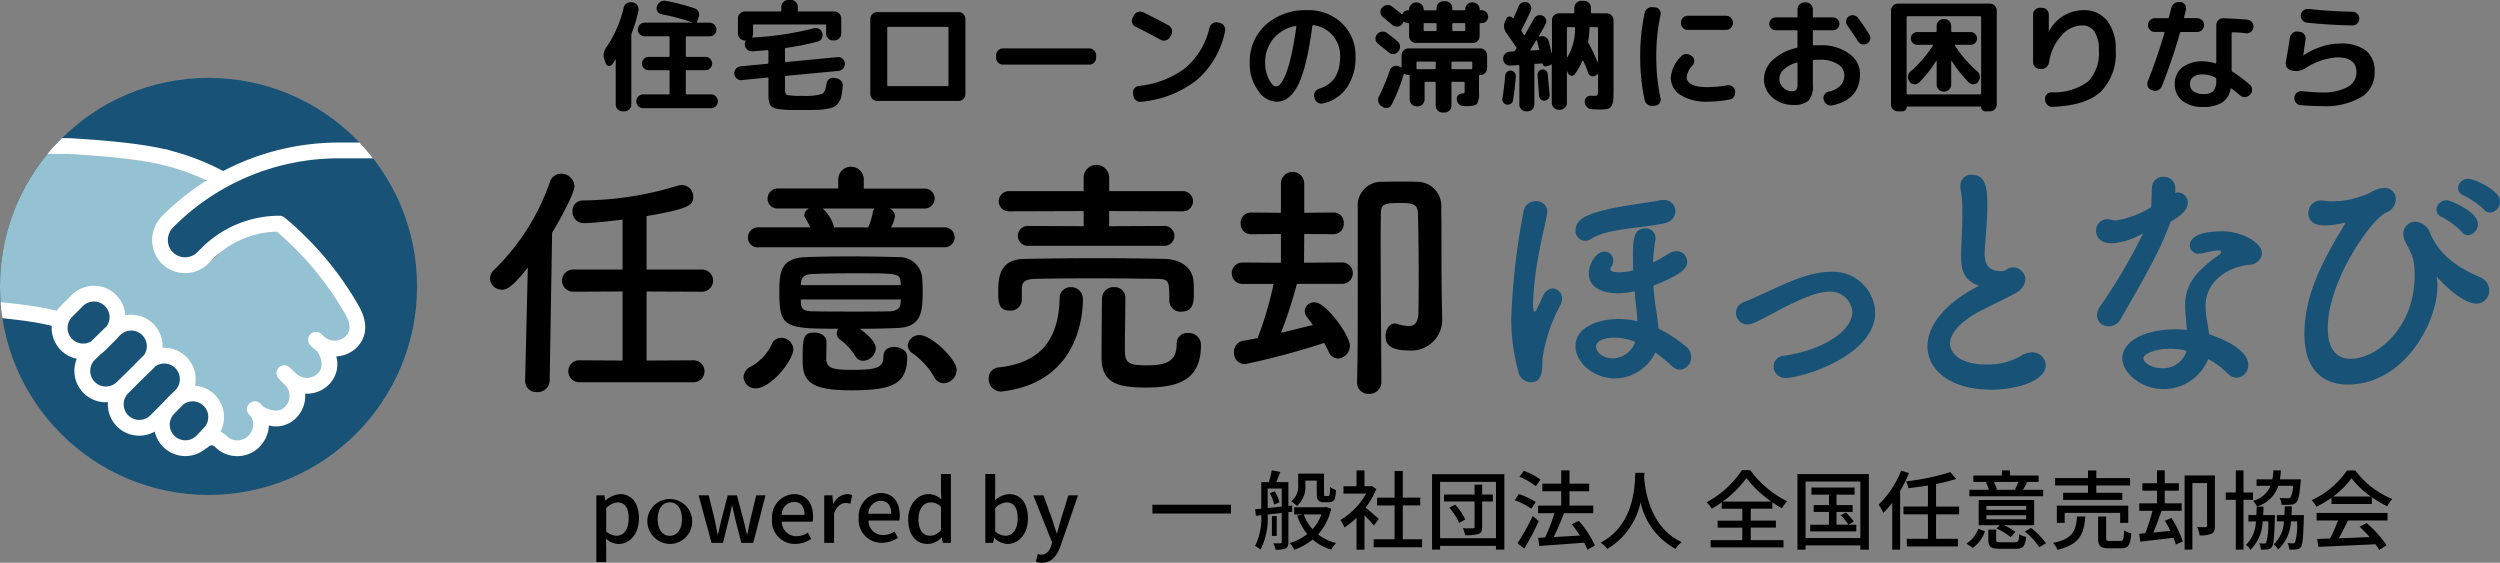 <svg xmlns="http://www.w3.org/2000/svg" xmlns:xlink="http://www.w3.org/1999/xlink" width="289.267" height="65.109" viewBox="0 0 289.267 65.109">
  <rect x="0" y="0" width="289.267" height="65.109" fill="#808080" stroke="none"/>
  <defs>
    <clipPath id="clip-path">
      <circle id="Ellipse_7" data-name="Ellipse 7" cx="24.128" cy="24.128" r="24.128" transform="translate(0 9.012)" fill="none"/>
    </clipPath>
  </defs>
  <g id="Group_287" data-name="Group 287" transform="translate(-2056 291)">
    <path id="Path_329" data-name="Path 329" d="M70.1,7.336l-.168-.448a1.467,1.467,0,0,1,.21-1.386A13.4,13.4,0,0,0,72.155.91.8.8,0,0,1,72.505.4a.8.8,0,0,1,.6-.133l.126.014a.757.757,0,0,1,.511.329.773.773,0,0,1,.133.6,16.73,16.73,0,0,1-.783,2.632.6.6,0,0,0-.042.238V12.1a.745.745,0,0,1-.238.553.778.778,0,0,1-.56.231h-.211a.776.776,0,0,1-.56-.231.742.742,0,0,1-.238-.553V6.93q0-.028-.021-.028a.046.046,0,0,0-.035.014c-.037.065-.154.243-.35.532a.393.393,0,0,1-.406.168.4.4,0,0,1-.336-.28ZM82.263,10.92a.8.8,0,0,1,0,1.6h-7.84a.8.8,0,0,1,0-1.6h2.939a.1.1,0,0,0,.112-.112V8.246c0-.084-.037-.126-.112-.126h-2.31a.73.73,0,0,1-.546-.231.759.759,0,0,1,0-1.078.73.73,0,0,1,.546-.231h2.31a.1.1,0,0,0,.112-.112V4.326c0-.084-.037-.126-.112-.126H74.591a.78.78,0,0,1-.561-.231.746.746,0,0,1-.238-.553.813.813,0,0,1,.8-.8h5.432c.019,0,.028,0,.028-.014a.039.039,0,0,0-.015-.028,25.256,25.256,0,0,0-3.5-.924.717.717,0,0,1-.469-.329.651.651,0,0,1-.062-.567l.014-.042a.914.914,0,0,1,.4-.5A.883.883,0,0,1,77.041.1a25.088,25.088,0,0,1,3.332.868.714.714,0,0,1,.448.4.769.769,0,0,1,.028.609l-.2.532c-.019.075.01.112.084.112H82.1a.813.813,0,0,1,.8.8.743.743,0,0,1-.238.553.778.778,0,0,1-.56.231H79.463c-.075,0-.112.042-.112.126V6.468a.1.1,0,0,0,.112.112h2.17a.734.734,0,0,1,.546.231.762.762,0,0,1,0,1.078.734.734,0,0,1-.546.231h-2.17c-.075,0-.112.042-.112.126v2.562a.1.1,0,0,0,.112.112h2.8Z" transform="translate(2056 -291)"/>
    <path id="Path_330" data-name="Path 330" d="M85.805,9.268a.725.725,0,0,1-.567-.189.788.788,0,0,1-.273-.539.821.821,0,0,1,.2-.588.776.776,0,0,1,.539-.28L88.8,7.378q.111,0,.111-.126V5.908A.1.1,0,0,0,88.8,5.8q-.617.056-1.765.14a.813.813,0,0,1-.854-.756.738.738,0,0,1,.084-.406.047.047,0,0,0,.007-.063.069.069,0,0,0-.063-.035h-.027a.812.812,0,0,1-.8-.8V2.128a.767.767,0,0,1,.237-.56.768.768,0,0,1,.561-.238h4.1c.084,0,.126-.037.126-.112V.8a.777.777,0,0,1,.231-.56A.742.742,0,0,1,91.195,0h.336a.742.742,0,0,1,.553.238.777.777,0,0,1,.231.56v.42c0,.075.042.112.126.112h4.1a.768.768,0,0,1,.561.238.767.767,0,0,1,.237.56v1.75a.812.812,0,0,1-.8.8h-.168a.742.742,0,0,1-.553-.238.777.777,0,0,1-.231-.56V2.954a.111.111,0,0,0-.126-.126h-8.2a.111.111,0,0,0-.126.126v.924a.808.808,0,0,1-.084.364.06.06,0,0,0,.007.063.068.068,0,0,0,.063.035,36.2,36.2,0,0,0,7.028-1.064.829.829,0,0,1,.608.063.747.747,0,0,1,.386.455v.028a.791.791,0,0,1-.049.609.7.7,0,0,1-.455.371,30.2,30.2,0,0,1-3.7.742.132.132,0,0,0-.112.14V7.07a.1.1,0,0,0,.112.112l5.978-.574a.727.727,0,0,1,.567.189.792.792,0,0,1,.273.539.822.822,0,0,1-.2.588.78.78,0,0,1-.539.28l-6.076.574c-.075,0-.112.042-.112.126V10.36q0,.546.259.637a8.89,8.89,0,0,0,1.771.091,7.2,7.2,0,0,0,2.212-.2q.434-.2.56-1.2a.783.783,0,0,1,.295-.525.666.666,0,0,1,.56-.147l.294.042a.864.864,0,0,1,.546.315.808.808,0,0,1,.183.6q-.07.7-.147,1.12a1.89,1.89,0,0,1-.322.763,1.649,1.649,0,0,1-.5.49,2.936,2.936,0,0,1-.882.252,8.635,8.635,0,0,1-1.239.119q-.615.014-1.792.014-.741,0-1.183-.007t-.882-.049c-.294-.028-.517-.056-.665-.084a1.574,1.574,0,0,1-.448-.161.8.8,0,0,1-.3-.238A1.4,1.4,0,0,1,89,11.83a1.858,1.858,0,0,1-.077-.469q-.007-.231-.007-.623V9.086a.1.1,0,0,0-.111-.112l-3,.294Z" transform="translate(2056 -291)"/>
    <path id="Path_331" data-name="Path 331" d="M101.485,11.676a.746.746,0,0,1-.554-.238.78.78,0,0,1-.23-.56V2.2a.78.78,0,0,1,.23-.56.746.746,0,0,1,.554-.238h9.436a.746.746,0,0,1,.554.238.78.78,0,0,1,.23.56v8.68a.78.78,0,0,1-.23.56.746.746,0,0,1-.554.238h-9.436Zm1.176-8.442V9.842c0,.084.037.126.112.126h6.859c.075,0,.112-.042.112-.126V3.234c0-.084-.037-.126-.112-.126h-6.859C102.7,3.108,102.661,3.15,102.661,3.234Z" transform="translate(2056 -291)"/>
    <path id="Path_332" data-name="Path 332" d="M116.044,7.476a.741.741,0,0,1-.553-.238.777.777,0,0,1-.231-.56V6.4a.778.778,0,0,1,.231-.56.743.743,0,0,1,.553-.238h10a.743.743,0,0,1,.553.238.779.779,0,0,1,.231.56v.28a.777.777,0,0,1-.231.56.741.741,0,0,1-.553.238h-10Z" transform="translate(2056 -291)"/>
    <path id="Path_333" data-name="Path 333" d="M131.389,3.094A.714.714,0,0,1,131,2.646a.72.72,0,0,1,.056-.588l.14-.28a.769.769,0,0,1,.47-.392.849.849,0,0,1,.623.042q1.386.672,2.926,1.512a.755.755,0,0,1,.371.476.771.771,0,0,1-.063.6l-.153.28a.755.755,0,0,1-.477.371.765.765,0,0,1-.6-.063q-1.639-.9-2.9-1.512Zm9.744-.448a.807.807,0,0,1,.616.952,10.054,10.054,0,0,1-3.228,5.628,12.176,12.176,0,0,1-6.475,2.548.77.77,0,0,1-.595-.161.833.833,0,0,1-.315-.539l-.028-.252a.721.721,0,0,1,.141-.581.747.747,0,0,1,.518-.3,10.667,10.667,0,0,0,5.418-2.1,8.588,8.588,0,0,0,2.758-4.634.837.837,0,0,1,.364-.5.767.767,0,0,1,.6-.112Z" transform="translate(2056 -291)"/>
    <path id="Path_334" data-name="Path 334" d="M147.643,11.76a2.641,2.641,0,0,1-2.086-1.3,5.236,5.236,0,0,1-.952-3.178,5.7,5.7,0,0,1,1.849-4.41,6.866,6.866,0,0,1,4.829-1.694,5.52,5.52,0,0,1,3.983,1.512,5.108,5.108,0,0,1,1.575,3.85,6.076,6.076,0,0,1-1.016,3.619,4.491,4.491,0,0,1-2.778,1.813.745.745,0,0,1-.609-.126.846.846,0,0,1-.343-.532l-.028-.126a.7.7,0,0,1,.112-.574.912.912,0,0,1,.49-.364q2.394-.742,2.394-3.71A3.544,3.544,0,0,0,152,2.912a.114.114,0,0,0-.154.1q-.28,2.114-.63,3.675a16.833,16.833,0,0,1-.735,2.52,5.889,5.889,0,0,1-.861,1.54,2.836,2.836,0,0,1-.937.8,2.408,2.408,0,0,1-1.036.217ZM149.9,3a4.406,4.406,0,0,0-2.576,1.491,4.255,4.255,0,0,0-.937,2.793,4,4,0,0,0,.434,1.89q.434.826.826.826a.622.622,0,0,0,.406-.189,2.541,2.541,0,0,0,.469-.686,8.293,8.293,0,0,0,.5-1.246,19.542,19.542,0,0,0,.5-1.988q.259-1.239.47-2.793a.081.081,0,0,0-.1-.1Z" transform="translate(2056 -291)"/>
    <path id="Path_335" data-name="Path 335" d="M159.445,5.068a.737.737,0,0,1-.287-.525.708.708,0,0,1,.175-.567l.015-.014a.774.774,0,0,1,.546-.3.832.832,0,0,1,.6.161q.645.476,1.219.966a.807.807,0,0,1,.279.553.819.819,0,0,1-.182.595l-.042.042a.69.69,0,0,1-.525.273.749.749,0,0,1-.566-.189q-.491-.42-1.232-.994Zm9.856,5.74c.084,0,.133-.016.146-.049a1.122,1.122,0,0,0,.021-.3V9.576c0-.075-.042-.112-.126-.112h-1.274c-.084,0-.126.037-.126.112v2.66a.742.742,0,0,1-.238.553.775.775,0,0,1-.56.231h-.224a.778.778,0,0,1-.561-.231.745.745,0,0,1-.238-.553V9.576a.1.1,0,0,0-.111-.112h-1.064a.1.1,0,0,0-.111.112v1.932a.813.813,0,0,1-.8.8h-.126a.813.813,0,0,1-.8-.8v-2.7q0-.126-.111-.126h-.028a.793.793,0,0,1-.448-.14c-.047-.028-.079,0-.1.07a.253.253,0,0,1-.028.07,20.843,20.843,0,0,1-1.372,3.43.66.66,0,0,1-.455.357.7.7,0,0,1-.581-.1l-.14-.084a.86.86,0,0,1-.294-1.12,22.038,22.038,0,0,0,1.246-3,.793.793,0,0,1,.994-.518l.069.028a1.2,1.2,0,0,1,.225.112c.056.037.084.023.084-.042V6.4a.811.811,0,0,1,.8-.8h8.3a.811.811,0,0,1,.8.8V7.9a.745.745,0,0,1-.237.553.78.78,0,0,1-.561.231h-.014a.111.111,0,0,0-.126.126v1.82a2.511,2.511,0,0,1-.231,1.386q-.231.266-1.225.266c-.141,0-.262,0-.364-.014a.745.745,0,0,1-.525-.245.832.832,0,0,1-.23-.553.57.57,0,0,1,.2-.483.7.7,0,0,1,.511-.175h.028Zm2.155-9.618a.693.693,0,0,1,.519.217.729.729,0,0,1,.21.525.728.728,0,0,1-.21.525.691.691,0,0,1-.519.217h-.126c-.084,0-.126.037-.126.112V4.172a.775.775,0,0,1-.23.56.743.743,0,0,1-.553.238h-6.58a.812.812,0,0,1-.8-.8V2.786a.1.1,0,0,0-.112-.112.7.7,0,0,1-.448-.154c-.047-.028-.084-.014-.112.042a1.054,1.054,0,0,1-.111.2l-.042.042a.73.73,0,0,1-.532.273.79.79,0,0,1-.574-.189q-.854-.714-1.092-.9a.757.757,0,0,1-.294-.518A.717.717,0,0,1,159.893.9l.014-.014a.868.868,0,0,1,.554-.294.8.8,0,0,1,.595.154q.8.616,1.092.868a.093.093,0,0,0,.14-.014.685.685,0,0,1,.645-.406.1.1,0,0,0,.112-.112.768.768,0,0,1,.237-.56.768.768,0,0,1,.561-.238h.084a.766.766,0,0,1,.56.238.765.765,0,0,1,.238.56.1.1,0,0,0,.112.112h1.26c.084,0,.126-.037.126-.112V.938a.782.782,0,0,1,.23-.56.747.747,0,0,1,.554-.238h.237a.77.77,0,0,1,.561.238.769.769,0,0,1,.237.56v.14a.1.1,0,0,0,.112.112h1.26c.084,0,.126-.037.126-.112a.778.778,0,0,1,.231-.56.743.743,0,0,1,.553-.238h.1a.744.744,0,0,1,.553.238.777.777,0,0,1,.23.56c0,.075.042.112.126.112h.126Zm-5.334,6.692v-.63q0-.126-.111-.126h-1.988a.111.111,0,0,0-.126.126v.63a.111.111,0,0,0,.126.126h1.988Q166.123,8.008,166.123,7.882Zm.1-4.41V2.786c0-.075-.042-.112-.126-.112h-1.26a.1.1,0,0,0-.112.112v.686c0,.084.037.126.112.126h1.26A.111.111,0,0,0,166.221,3.472Zm1.848,4.536h2.17c.075,0,.112-.042.112-.126v-.63c0-.084-.037-.126-.112-.126h-2.17a.111.111,0,0,0-.126.126v.63A.111.111,0,0,0,168.069,8.008Zm1.47-4.536V2.786c0-.075-.042-.112-.126-.112h-1.26a.1.1,0,0,0-.112.112v.686c0,.084.038.126.112.126h1.26A.111.111,0,0,0,169.539,3.472Z" transform="translate(2056 -291)"/>
    <path id="Path_336" data-name="Path 336" d="M174.817,12a.6.6,0,0,1-.462.105.622.622,0,0,1-.406-.245.572.572,0,0,1-.112-.455q.224-1.4.322-2.674a.612.612,0,0,1,.217-.413.605.605,0,0,1,.441-.147.638.638,0,0,1,.42.217.592.592,0,0,1,.154.441q-.1,1.344-.322,2.772a.588.588,0,0,1-.252.4ZM185.9,1.54a.765.765,0,0,1,.56.238.764.764,0,0,1,.238.56v8.05q0,.84-.042,1.253a1.3,1.3,0,0,1-.23.665.763.763,0,0,1-.462.308,4.661,4.661,0,0,1-.848.056q-.056,0-.924-.028a.891.891,0,0,1-.826-.826.68.68,0,0,1,.742-.742c.112.009.233.014.364.014.205,0,.329-.03.371-.091a1.4,1.4,0,0,0,.063-.567V8.652c0-.075-.032-.089-.1-.042l-.141.1a.537.537,0,0,1-.511.1.586.586,0,0,1-.385-.364,14.345,14.345,0,0,0-.574-1.4.057.057,0,0,0-.1,0,8.323,8.323,0,0,1-.882,1.54.377.377,0,0,1-.42.168.471.471,0,0,1-.364-.308l-.084-.182c-.019-.009-.033-.009-.042,0V11.9a.814.814,0,0,1-.8.8h-.154a.814.814,0,0,1-.8-.8V7.5a.046.046,0,0,0-.028-.042c-.019-.009-.032-.009-.042,0a.806.806,0,0,1-.294.154l-.28.056a.339.339,0,0,1-.259-.049.331.331,0,0,1-.146-.231c0-.028-.023-.042-.07-.042l-.784.042c-.074,0-.112.042-.112.126V12.1a.744.744,0,0,1-.237.553.778.778,0,0,1-.561.231H176.6a.778.778,0,0,1-.561-.231.745.745,0,0,1-.238-.553V7.644c0-.075-.042-.112-.126-.112l-.937.056a.777.777,0,0,1-.812-.742V6.818a.787.787,0,0,1,.21-.574.752.752,0,0,1,.547-.266l.434-.028a.214.214,0,0,0,.182-.1.29.29,0,0,1,.07-.1.285.285,0,0,0,.07-.1.164.164,0,0,0-.015-.21q-.574-.854-1.134-1.638a1.3,1.3,0,0,1-.126-1.358l.126-.294a.373.373,0,0,1,.343-.238.418.418,0,0,1,.386.182.049.049,0,0,0,.049.028.049.049,0,0,0,.049-.028q.265-.573.588-1.358a.747.747,0,0,1,.4-.427.8.8,0,0,1,.595-.035.721.721,0,0,1,.42.4.669.669,0,0,1,0,.567q-.42.966-1.063,2.184a.186.186,0,0,0,.014.21c.028.047.067.112.119.2s.091.145.119.182c.009.019.032.028.069.028s.061-.009.07-.028q.35-.6,1.021-1.834a.806.806,0,0,1,.448-.385.741.741,0,0,1,.574.021.7.7,0,0,1,.385.406.638.638,0,0,1-.035.546q-.252.476-.783,1.4c-.01.037.009.061.056.07l.1-.028a.793.793,0,0,1,.616.084.766.766,0,0,1,.378.49l.336,1.386c0,.009,0,.014.015.014a.012.012,0,0,0,.014-.014V2.338a.764.764,0,0,1,.238-.56.765.765,0,0,1,.56-.238h1.666c.084,0,.126-.037.126-.112V.9a.766.766,0,0,1,.238-.56.766.766,0,0,1,.56-.238h.322a.766.766,0,0,1,.56.238.766.766,0,0,1,.238.56v.532a.1.1,0,0,0,.112.112H185.9Zm-7.9,4.256a.1.1,0,0,0,.076-.042.086.086,0,0,0,.021-.084q-.015-.056-.266-.98a.045.045,0,0,0-.042-.028.08.08,0,0,0-.057.028q-.209.365-.658,1.064c-.037.056-.019.084.057.084l.868-.042Zm.728,5.852a.6.6,0,0,1-.644-.546q-.183-2.394-.183-2.408a.623.623,0,0,1,.141-.434.566.566,0,0,1,.392-.224.585.585,0,0,1,.434.119.5.5,0,0,1,.21.385q.2,2.1.225,2.45a.592.592,0,0,1-.154.441.638.638,0,0,1-.42.217Zm2.646-5.054a6.374,6.374,0,0,0,.867-3.346c0-.075-.042-.112-.126-.112h-.686c-.084,0-.126.037-.126.112V6.566a.043.043,0,0,0,.028.042.027.027,0,0,0,.042-.014Zm3.527.574V3.248c0-.075-.042-.112-.126-.112h-.728c-.084,0-.126.033-.126.1a12.045,12.045,0,0,1-.154,1.554.353.353,0,0,0,.042.21,21.038,21.038,0,0,1,1.036,2.184.046.046,0,0,0,.035.014C184.9,7.2,184.911,7.187,184.911,7.168Z" transform="translate(2056 -291)"/>
    <path id="Path_337" data-name="Path 337" d="M191.267,12.25a.872.872,0,0,1-.616-.147.807.807,0,0,1-.351-.525,23.566,23.566,0,0,1-.518-5.04A23.569,23.569,0,0,1,190.3,1.5a.807.807,0,0,1,.351-.525.874.874,0,0,1,.616-.147l.266.028a.644.644,0,0,1,.49.294.7.7,0,0,1,.111.574,22.3,22.3,0,0,0-.489,4.816,22.3,22.3,0,0,0,.489,4.816.7.7,0,0,1-.111.574.644.644,0,0,1-.49.294l-.266.028Zm6.313-.49A5.544,5.544,0,0,1,194.465,11a2.342,2.342,0,0,1-1.141-2.037,3.916,3.916,0,0,1,1.2-2.45.757.757,0,0,1,.574-.259.882.882,0,0,1,.6.2l.07.042a.662.662,0,0,1,.266.518.762.762,0,0,1-.2.56,2.357,2.357,0,0,0-.672,1.316q0,1.19,2.408,1.19a13.466,13.466,0,0,0,2.282-.21.755.755,0,0,1,.588.133.764.764,0,0,1,.322.5v.056a.842.842,0,0,1-.126.616.732.732,0,0,1-.5.336,13.044,13.044,0,0,1-2.562.252Zm-2.3-9.94h4.438a.767.767,0,0,1,.56.238.768.768,0,0,1,.238.56V2.66a.768.768,0,0,1-.238.56.767.767,0,0,1-.56.238h-4.438a.741.741,0,0,1-.553-.238.777.777,0,0,1-.231-.56V2.618a.777.777,0,0,1,.231-.56A.741.741,0,0,1,195.285,1.82Z" transform="translate(2056 -291)"/>
    <path id="Path_338" data-name="Path 338" d="M207.464,12.138a3.481,3.481,0,0,1-2.38-.861,2.715,2.715,0,0,1-.979-2.121,3.014,3.014,0,0,1,.986-2.184,5.877,5.877,0,0,1,2.779-1.428.141.141,0,0,0,.112-.154V3.626a.111.111,0,0,0-.126-.126h-2.395a.742.742,0,0,1-.742-.742.742.742,0,0,1,.742-.742h2.395a.111.111,0,0,0,.126-.126V1.078a.768.768,0,0,1,.237-.56.768.768,0,0,1,.561-.238h.182a.768.768,0,0,1,.561.238.768.768,0,0,1,.237.56V1.89c0,.084.037.126.112.126h2.212a.74.74,0,0,1,.532.217.728.728,0,0,1,0,1.05.74.74,0,0,1-.532.217h-2.212c-.075,0-.112.042-.112.126V5.138c0,.075.042.112.126.112q.224-.014.714-.014a5.4,5.4,0,0,1,3.347.966A2.86,2.86,0,0,1,215.22,8.54q0,2.982-3.22,3.654a.778.778,0,0,1-.616-.119.863.863,0,0,1-.363-.525l-.015-.042a.714.714,0,0,1,.105-.574.76.76,0,0,1,.482-.336,2.615,2.615,0,0,0,1.372-.707,1.8,1.8,0,0,0,.435-1.253,1.457,1.457,0,0,0-.764-1.211,3.607,3.607,0,0,0-2.037-.511q-.489,0-.714.014a.111.111,0,0,0-.126.126v2.8a2.48,2.48,0,0,1-.5,1.785,2.534,2.534,0,0,1-1.792.5Zm.406-4.886a3.485,3.485,0,0,0-1.484.8,1.538,1.538,0,0,0-.5,1.106,1.32,1.32,0,0,0,.441.973,1.355,1.355,0,0,0,.959.427.718.718,0,0,0,.553-.168.989.989,0,0,0,.147-.63V7.336c0-.074-.038-.1-.112-.084Zm7.112-5.18q.756,1.022,1.315,1.918a.721.721,0,0,1,.091.581.709.709,0,0,1-.343.469.783.783,0,0,1-.588.077.758.758,0,0,1-.476-.343q-.672-1.05-1.232-1.82a.75.75,0,0,1-.14-.56.7.7,0,0,1,.294-.49.782.782,0,0,1,.581-.133.729.729,0,0,1,.5.3Z" transform="translate(2056 -291)"/>
    <path id="Path_339" data-name="Path 339" d="M219.6,12.88a.775.775,0,0,1-.56-.231.742.742,0,0,1-.238-.553V1.218a.764.764,0,0,1,.238-.56A.765.765,0,0,1,219.6.42h10.641a.768.768,0,0,1,.56.238.764.764,0,0,1,.238.56V12.1a.742.742,0,0,1-.238.553.778.778,0,0,1-.56.231h-.519a.48.48,0,0,1-.343-.14.45.45,0,0,1-.147-.336c0-.056-.022-.084-.069-.084h-8.484c-.047,0-.069.028-.069.084a.45.45,0,0,1-.147.336.482.482,0,0,1-.343.14H219.6Zm1.009-10.892v8.82a.1.1,0,0,0,.111.112h8.4a.1.1,0,0,0,.111-.112V1.988a.1.1,0,0,0-.111-.112h-8.4A.1.1,0,0,0,220.612,1.988Zm.363,7.49-.042-.07a.791.791,0,0,1-.168-.574.823.823,0,0,1,.267-.546,13.857,13.857,0,0,0,2.617-3.01.047.047,0,0,0,.008-.063.07.07,0,0,0-.063-.035H221.83a.717.717,0,0,1-.729-.728.729.729,0,0,1,.21-.525.694.694,0,0,1,.519-.217h2.128c.084,0,.126-.037.126-.112V3a.813.813,0,0,1,.8-.8h.084a.813.813,0,0,1,.8.8v.6a.1.1,0,0,0,.112.112h2.142a.7.7,0,0,1,.519.217.729.729,0,0,1,.21.525.717.717,0,0,1-.729.728h-1.764a.07.07,0,0,0-.063.035.046.046,0,0,0,.008.063,13.857,13.857,0,0,0,2.617,3.01.823.823,0,0,1,.267.546.8.8,0,0,1-.168.574l-.042.07a.664.664,0,0,1-.519.266.738.738,0,0,1-.56-.21,15.291,15.291,0,0,1-1.96-2.464.034.034,0,0,0-.042-.021.033.033,0,0,0-.028.035V9.8a.813.813,0,0,1-.8.8h-.084a.813.813,0,0,1-.8-.8V7.084a.033.033,0,0,0-.028-.035.034.034,0,0,0-.042.021,14.388,14.388,0,0,1-1.96,2.478.717.717,0,0,1-.56.2A.685.685,0,0,1,220.975,9.478Z" transform="translate(2056 -291)"/>
    <path id="Path_340" data-name="Path 340" d="M236.025,7.98a.789.789,0,0,1-.784-.784V1.68a.754.754,0,0,1,.231-.553A.755.755,0,0,1,236.025.9h.238a.776.776,0,0,1,.56.231.743.743,0,0,1,.238.553V3.64a.025.025,0,0,0,.028-.028,4.514,4.514,0,0,1,3.976-2.436A3.362,3.362,0,0,1,243.8,2.387a5.21,5.21,0,0,1,1,3.409,6.214,6.214,0,0,1-1.75,4.837q-1.75,1.589-5.558,1.729a.769.769,0,0,1-.581-.217.847.847,0,0,1-.273-.567l-.014-.1a.725.725,0,0,1,.2-.553.756.756,0,0,1,.539-.245A6.637,6.637,0,0,0,241.6,9.436a4.7,4.7,0,0,0,1.246-3.64,3.728,3.728,0,0,0-.5-2.135,1.667,1.667,0,0,0-1.456-.721,3.225,3.225,0,0,0-2.395,1.211,5.747,5.747,0,0,0-1.4,3.045.968.968,0,0,1-.294.56.809.809,0,0,1-.574.224h-.2Z" transform="translate(2056 -291)"/>
    <path id="Path_341" data-name="Path 341" d="M248.961,10.416a.671.671,0,0,1-.435-.392.787.787,0,0,1-.014-.6q1.063-2.7,1.932-5.614c.019-.075-.009-.112-.084-.112h-1.036a.743.743,0,0,1-.553-.238.8.8,0,0,1,0-1.12.745.745,0,0,1,.553-.238h1.484a.141.141,0,0,0,.154-.112c.037-.122.084-.3.14-.546s.1-.424.14-.546a.9.9,0,0,1,.98-.658h.1a.671.671,0,0,1,.5.308.718.718,0,0,1,.105.574q-.141.588-.21.868c-.02.075.014.112.1.112h1.414a.813.813,0,0,1,.8.8.814.814,0,0,1-.8.8h-1.848a.144.144,0,0,0-.154.126,62.985,62.985,0,0,1-2.086,6.146.851.851,0,0,1-.427.455.783.783,0,0,1-.623.035l-.126-.042Zm11.073-8.134a.723.723,0,0,1,.539.294.791.791,0,0,1,.161.6.742.742,0,0,1-.308.518.787.787,0,0,1-.588.154,14.556,14.556,0,0,0-1.513-.112q-.111,0-.111.126V8.106a.223.223,0,0,0,.084.182A15.682,15.682,0,0,1,260.315,9.8a.716.716,0,0,1,.266.546.755.755,0,0,1-.21.574l-.042.042a.822.822,0,0,1-.546.266.758.758,0,0,1-.573-.182q-.211-.182-.574-.469l-.42-.329c-.057-.037-.094-.028-.112.028a2.383,2.383,0,0,1-1,1.589,3.915,3.915,0,0,1-2.163.511,3.737,3.737,0,0,1-2.429-.714,2.375,2.375,0,0,1-.875-1.946,2.345,2.345,0,0,1,.86-1.911,3.756,3.756,0,0,1,2.443-.707,4.9,4.9,0,0,1,1.4.238c.064.019.1-.009.1-.084V2.9a.779.779,0,0,1,.231-.56.7.7,0,0,1,.553-.224Q259.013,2.17,260.035,2.282Zm-3.6,6.916V9.142a.163.163,0,0,0-.112-.168,3.161,3.161,0,0,0-1.386-.364,1.887,1.887,0,0,0-1.155.294.964.964,0,0,0-.385.812,1.013,1.013,0,0,0,.406.854,1.841,1.841,0,0,0,1.134.308,1.566,1.566,0,0,0,1.176-.35,2.013,2.013,0,0,0,.322-1.33Z" transform="translate(2056 -291)"/>
    <path id="Path_342" data-name="Path 342" d="M265.131,8.148a.81.81,0,0,1-.512-.343.777.777,0,0,1-.133-.6q.335-1.931.462-2.814a.9.9,0,0,1,.309-.553.769.769,0,0,1,.588-.189l.237.028a.758.758,0,0,1,.687.854q-.182,1.33-.267,1.862v.028h.015l.014-.014a8.15,8.15,0,0,1,2.051-1A6.811,6.811,0,0,1,270.7,5.04a4.764,4.764,0,0,1,3.073.819,3.062,3.062,0,0,1,.987,2.5,3.269,3.269,0,0,1-1.568,2.891,8.311,8.311,0,0,1-4.55,1.029q-1.106,0-2.422-.112a.791.791,0,0,1-.554-.28.77.77,0,0,1-.188-.588V11.27a.7.7,0,0,1,.272-.532.784.784,0,0,1,.581-.182q1.61.14,2.311.14a5.844,5.844,0,0,0,2.975-.623,1.916,1.916,0,0,0,1.043-1.715q0-1.722-2.239-1.722A7.647,7.647,0,0,0,266.7,7.924a1.957,1.957,0,0,1-1.456.252l-.111-.028Zm1.987-7.112q2.59.281,5.082.322a.742.742,0,0,1,.553.238.777.777,0,0,1,.231.56.753.753,0,0,1-.231.553.751.751,0,0,1-.553.231q-2.7-.042-5.277-.322a.77.77,0,0,1-.539-.308.768.768,0,0,1-.161-.588.735.735,0,0,1,.308-.518.841.841,0,0,1,.588-.168Z" transform="translate(2056 -291)"/>
    <g id="Group_286" data-name="Group 286">
      <path id="Path_343" data-name="Path 343" d="M61.072,30.952c-1.959,2.509-2.556,2.568-3.01,2.568A1.342,1.342,0,0,1,56.7,32.236a1.379,1.379,0,0,1,.483-1.021,26.222,26.222,0,0,0,6.445-10.153,1.335,1.335,0,0,1,1.278-.963,1.523,1.523,0,0,1,1.562,1.43c0,.788-1.477,3.559-2.584,5.4L63.6,44.051a1.358,1.358,0,0,1-1.448,1.313,1.283,1.283,0,0,1-1.391-1.255v-.059l.312-13.1Zm5.992,13.275a1.27,1.27,0,1,1,0-2.539l4.97.029V33.724l-5.68.028a1.284,1.284,0,1,1,0-2.567h5.68V25.409c-.909.117-3.408.409-4.459.409a1.291,1.291,0,0,1-1.334-1.342,1.194,1.194,0,0,1,1.192-1.283A38.205,38.205,0,0,0,78.366,21.5a1.876,1.876,0,0,1,.54-.087,1.32,1.32,0,0,1,1.306,1.342c0,.992-.454,1.4-5.4,2.247v6.185h6.333a1.286,1.286,0,1,1,0,2.567l-6.333-.028v7.993l5.339-.029a1.273,1.273,0,1,1,0,2.539H67.064Z" transform="translate(2056 -291)"/>
      <path id="Path_344" data-name="Path 344" d="M86.031,43.614a1.442,1.442,0,0,1,.909-1.225,5.9,5.9,0,0,0,2.328-2.48,1.152,1.152,0,0,1,1.107-.816,1.391,1.391,0,0,1,1.42,1.283c0,1.371-2.641,4.552-4.316,4.552a1.363,1.363,0,0,1-1.448-1.313Zm1.732-15a1.115,1.115,0,0,1-1.222-1.109,1.18,1.18,0,0,1,1.222-1.2h5.991a10.81,10.81,0,0,0-.539-1.021.722.722,0,0,1-.143-.438.858.858,0,0,1,.568-.729H90.035a1.114,1.114,0,0,1-1.221-1.109,1.18,1.18,0,0,1,1.221-1.2h6.957V20.683a1.479,1.479,0,0,1,2.953,0V21.82h7.015a1.153,1.153,0,1,1,0,2.305h-4a1.1,1.1,0,0,1,.6.9,4.4,4.4,0,0,1-.454,1.284h6.134a1.152,1.152,0,1,1,0,2.3H87.764Zm13.573,11.7a1.527,1.527,0,0,1-1.477,1.43.978.978,0,0,1-.88-.525,6.934,6.934,0,0,0-1.817-1.954.822.822,0,0,1-.341-.671.982.982,0,0,1,.17-.555c-6.247,0-6.815-.175-6.815-4.23,0-2.246.114-3.938,3.011-4.055,1.477-.058,3.322-.087,5.225-.087s3.862.029,5.537.087a2.632,2.632,0,0,1,2.755,2.392c.028.409.057.934.057,1.43,0,2.422-.085,4.289-2.953,4.376-1.42.059-2.868.088-4.316.088,1.335.992,1.846,1.722,1.846,2.275Zm-8.689-5.659c0,.175.028.32.028.467.057.729.455.875,1.335.9,1.392.029,3.181.029,5,.029,1.334,0,2.7,0,3.947-.029.652-.029,1.221-.263,1.249-.934,0-.146.028-.292.028-.437H92.647Zm11.586-1.663c0-.117-.028-.233-.028-.351-.085-1.021-.312-1.021-5.48-1.021-1.7,0-3.407.029-4.742.087-.937.029-1.278.438-1.307,1.021v.263h11.558ZM98.469,45.161c-4.4,0-5.594-.876-5.594-3.326,0-2.626,0-3.355,1.363-3.355.681,0,1.391.38,1.391,1.08,0,.816-.028,1.662-.028,1.983.057,1.021.653,1.255,2.953,1.255,3.011,0,3.664-.292,3.664-1.576,0-.758.6-1.079,1.249-1.079.738,0,1.5.438,1.5,1.138,0,3.209-1.761,3.881-6.5,3.881ZM95.175,24.125a4.217,4.217,0,0,1,1.335,2.188h3.947a7.8,7.8,0,0,0,.539-1.75.69.69,0,0,1,.2-.437H95.175ZM108.1,43.643a8.482,8.482,0,0,0-2.527-2.771,1.207,1.207,0,0,1-.54-.9,1.339,1.339,0,0,1,1.392-1.2c1.278,0,4.26,2.713,4.26,4.026a1.55,1.55,0,0,1-1.477,1.546,1.241,1.241,0,0,1-1.107-.7Z" transform="translate(2056 -291)"/>
      <path id="Path_345" data-name="Path 345" d="M115.846,45.306a1.437,1.437,0,0,1-1.448-1.488,1.266,1.266,0,0,1,1.192-1.312c4.885-.525,6.9-3.326,7.015-7.936a1.257,1.257,0,0,1,1.277-1.342,1.355,1.355,0,0,1,1.42,1.313c0,1.284-.142,9.569-9.2,10.736-.086,0-.171.029-.256.029Zm2.385-10.591a1.3,1.3,0,0,1-1.391,1.226c-1.335,0-1.335-1.079-1.335-2.159,0-1.634.113-3.792,3.038-3.821,2.812-.059,5.765-.088,8.689-.088,2.556,0,5.111.029,7.554.088,1.533.029,3.266.816,3.322,2.742.028.351.028.759.028,1.167,0,.963,0,2.188-1.448,2.188a1.28,1.28,0,0,1-1.392-1.226v-.059c0-2.334,0-2.479-1.533-2.509-2.243-.029-5.055-.059-7.752-.059-2.243,0-4.4.029-6.134.059-1.533.029-1.618.5-1.647,1.255v1.2Zm.625-6.272a1.152,1.152,0,0,1,0-2.3l6.531.029v-1.75l-8.661.029a1.167,1.167,0,0,1,0-2.334h8.661v-1.6a1.477,1.477,0,0,1,2.953,0v1.6h8.6a1.169,1.169,0,0,1,0,2.334l-8.6-.029v1.75l6.475-.029a1.153,1.153,0,0,1,0,2.3H118.855Zm10.053,4.785a1.22,1.22,0,0,1,1.306,1.226c0,1.138-.057,4.259-.057,5.834,0,1.692.228,1.984,2.642,1.984,2.641,0,3.351-.816,3.351-2.509a1.189,1.189,0,0,1,1.306-1.226,1.376,1.376,0,0,1,1.5,1.43c0,4.113-2.782,4.872-6.389,4.872-3.067,0-5.111-.437-5.111-3.413,0-1.139.028-6.039.057-6.973a1.308,1.308,0,0,1,1.392-1.226Z" transform="translate(2056 -291)"/>
      <path id="Path_346" data-name="Path 346" d="M150.061,32.848a52.481,52.481,0,0,1-1.846,5.66c1.363-.32,2.726-.671,3.691-.9-.2-.292-.4-.555-.6-.816a1.347,1.347,0,0,1-.341-.817,1.077,1.077,0,0,1,1.165-.992c1.306,0,4.061,3.852,4.061,4.989a1.49,1.49,0,0,1-1.363,1.517,1.246,1.246,0,0,1-1.107-.816c-.142-.321-.312-.642-.511-.992a87.233,87.233,0,0,1-9.145,2.451,1.261,1.261,0,0,1-1.277-1.343,1.291,1.291,0,0,1,1.107-1.371c.426-.059.994-.175,1.618-.291a40.731,40.731,0,0,0,1.847-6.273h-3.635a1.24,1.24,0,0,1,0-2.479l4.486.029V27.072l-3.465.029a1.186,1.186,0,0,1-1.192-1.254,1.17,1.17,0,0,1,1.192-1.254l3.465.029V21.237a1.349,1.349,0,0,1,2.7,0v3.384l3.408-.029a1.164,1.164,0,0,1,1.164,1.254,1.18,1.18,0,0,1-1.164,1.254l-3.408-.029-.028,3.326,4.487-.029a1.242,1.242,0,0,1,0,2.479h-5.311Zm6.957,11.379c.085-2.947.085-7,.085-10.824V24.038a2.746,2.746,0,0,1,2.953-3c.71-.029,1.42-.029,2.187-.029.568,0,1.137,0,1.761.029a2.782,2.782,0,0,1,2.755,3.034c.028,1.371.028,3.238.028,4.9,0,4.639.057,6.477.085,7.79v.116a3.563,3.563,0,0,1-3.8,3.676c-2.017,0-2.755-.583-2.755-1.634,0-.758.426-1.487,1.079-1.487a1.214,1.214,0,0,1,.313.058,4.542,4.542,0,0,0,1.277.234c.682,0,1.137-.38,1.137-1.692,0,0,.028-1.81.028-4.114s-.028-5.134-.086-7.206c-.028-1.05-.511-1.225-2.044-1.225-1.789,0-2.243.117-2.243,1.167,0,.613-.028,1.692-.028,3.034,0,5.426.085,15.171.085,16.542a1.366,1.366,0,0,1-1.448,1.342,1.287,1.287,0,0,1-1.363-1.312v-.029Z" transform="translate(2056 -291)"/>
      <path id="Path_347" data-name="Path 347" d="M175.659,42.919a22.862,22.862,0,0,1-.795-6.127,79.3,79.3,0,0,1,1.42-12.312,1.38,1.38,0,0,1,1.42-1.2,1.239,1.239,0,0,1,1.334,1.2c0,.059-.028.146-.028.233-.2,1.167-.567,2.567-.823,3.968a38.418,38.418,0,0,0-.795,6.214c0,.5,0,1.167.17,1.167.086,0,.171-.116.313-.408.256-.525.426-.934.653-1.4a1.349,1.349,0,0,1,1.136-.875,1.127,1.127,0,0,1,1.079,1.167,1.591,1.591,0,0,1-.17.7,18.889,18.889,0,0,0-2.1,6.272c0,1.488-.057,2.713-1.392,2.713a1.53,1.53,0,0,1-1.42-1.312Zm8.52-15.317a1.422,1.422,0,0,1-.768.263A1.148,1.148,0,0,1,182.3,26.64a1.579,1.579,0,0,1,.653-1.255c1.591-1.312,7.185-1.809,9-2.188a3.059,3.059,0,0,1,.482-.058,1.309,1.309,0,0,1,1.42,1.313,1.413,1.413,0,0,1-1.136,1.342C190.709,26.348,185.967,26.407,184.179,27.6ZM186.9,43.794c-2.328,0-4.6-1.692-4.6-3.764,0-2.217,2.7-3.121,5-3.121a8.889,8.889,0,0,1,2.158.263c-.028-.321-.028-.672-.085-1.08-.085-.758-.171-1.575-.228-2.393a9.373,9.373,0,0,1-1.959.234c-.483,0-3.351-.059-3.351-2.276,0-1.138.852-2.538,1.788-2.538a1.031,1.031,0,0,1,1.051,1.021,1.426,1.426,0,0,1-.255.758.478.478,0,0,0-.086.233c0,.379.853.379,1.079.379a6.155,6.155,0,0,0,1.563-.233c-.028-.525-.028-1.05-.028-1.546,0-1.955.028-3.3,1.42-3.3a1.107,1.107,0,0,1,1.192,1.138.829.829,0,0,1-.028.262,19.109,19.109,0,0,0-.256,2.539c.653-.321,1.278-.7,1.846-1.051a1.615,1.615,0,0,1,.852-.262,1.242,1.242,0,0,1,1.25,1.2c0,.788-.6,1.488-3.919,2.8.057.9.171,1.81.313,2.771.113.671.228,1.43.284,2.188a15.4,15.4,0,0,1,3.237,2.13,1.458,1.458,0,0,1,.539,1.167,1.4,1.4,0,0,1-1.277,1.459,1.375,1.375,0,0,1-.966-.437,19.3,19.3,0,0,0-1.9-1.547,5.266,5.266,0,0,1-4.629,3Zm-.085-4.726c-.653,0-2.13.146-2.13,1.05,0,.612.738,1.342,1.931,1.342a2.788,2.788,0,0,0,2.584-1.9A6.593,6.593,0,0,0,186.819,39.069Z" transform="translate(2056 -291)" fill="#185377"/>
      <path id="Path_348" data-name="Path 348" d="M202.18,37.551a1.333,1.333,0,0,1-.4-2.6c.965-.379,2.215-.963,3.492-1.546,1.9-.875,4.316-1.955,6.56-1.955a4.869,4.869,0,0,1,5.141,4.727c0,4.96-8.435,7.557-10.365,7.557a1.341,1.341,0,0,1-1.392-1.343,1.242,1.242,0,0,1,1.164-1.226c4.742-.671,7.951-2.976,7.951-5.076a2.525,2.525,0,0,0-2.669-2.334c-1.392,0-3.209.788-5.509,1.955-3.01,1.634-3.493,1.838-3.976,1.838Z" transform="translate(2056 -291)" fill="#185377"/>
      <path id="Path_349" data-name="Path 349" d="M228.389,32.8c-1.222-.671-1.477-1.633-1.477-3.267,0-.467.028-.992.057-1.576.057-1.342.085-2.392.085-3.268a13.824,13.824,0,0,0-.2-2.8,1.845,1.845,0,0,1-.028-.379,1.236,1.236,0,0,1,1.307-1.284c1.732,0,1.817,1.692,1.817,3.647,0,.817-.057,1.838-.17,3.3-.058.9-.143,1.634-.143,2.217,0,1.809,1.164,1.984,2.017,1.984.426,0,.482-.233.823-.35a1.249,1.249,0,0,1,.454-.087,1.451,1.451,0,0,1,1.42,1.4,1.9,1.9,0,0,1-1.051,1.518c-.965.612-3.237,1.6-4.543,2.334-2.158,1.226-3.124,2.479-3.124,3.56,0,1.167,1.25,2.421,4.175,2.421a7.745,7.745,0,0,0,3.946-.934,2.39,2.39,0,0,1,1.335-.467,1.552,1.552,0,0,1,1.619,1.488c0,1.809-3.323,2.83-6.248,2.83-5.14,0-7.439-2.51-7.439-5.019,0-2.1,1.562-4.493,5-6.477.057-.029.738-.408.965-.555a1.889,1.889,0,0,1-.6-.233Z" transform="translate(2056 -291)" fill="#185377"/>
      <path id="Path_350" data-name="Path 350" d="M251.133,25.707c-1.278,3.588-3.691,7.585-5.736,11.174a1.593,1.593,0,0,1-1.42.875,1.271,1.271,0,0,1-1.334-1.255,1.836,1.836,0,0,1,.312-.991,64.848,64.848,0,0,0,5.026-8.52,8.523,8.523,0,0,1-3.578,1.167c-1.874,0-1.874-1.312-1.874-1.429a1.31,1.31,0,0,1,1.307-1.372,2.057,2.057,0,0,1,.567.088,1.3,1.3,0,0,0,.483.058,11.269,11.269,0,0,0,4-1.517c.085-.7.057-1.371.113-2.246a1.271,1.271,0,0,1,1.335-1.284,1.3,1.3,0,0,1,1.362,1.255v.612a1.2,1.2,0,0,1,.313-.058,1.18,1.18,0,0,1,1.136,1.2c0,.992-1.221,1.75-2.016,2.217v.029Zm-.823,19.313c-2.584,0-4.742-1.9-4.742-3.56,0-1.925,2.5-3.354,6.162-3.354.426,0,.88.029,1.306.058-.2-2.334-.2-2.45-.2-2.771,0-1.9.6-3.617,3.918-5.893a.52.52,0,0,0,.256-.35c0-.175-.256-.175-.369-.175a10.018,10.018,0,0,0-1.817.35,1.693,1.693,0,0,1-.369.029.979.979,0,0,1-1.079-.963c0-.758.823-1.634,3.776-1.634,2.073,0,4.572,1.226,4.572,2.567a1.47,1.47,0,0,1-1.448,1.313c-2.271.2-5.083,1.75-5.083,4.814a9.058,9.058,0,0,0,.142,1.43c.086.583.2,1.2.284,1.809,1.761.555,4.516,1.838,4.516,3.5a1.426,1.426,0,0,1-1.307,1.518,1.65,1.65,0,0,1-1.164-.584,9.364,9.364,0,0,0-2.158-1.575,5.6,5.6,0,0,1-5.2,3.472Zm.795-4.668c-1.676,0-3.1.584-3.1,1.108S249,42.6,250.11,42.6a2.836,2.836,0,0,0,2.9-2.013A8.5,8.5,0,0,0,251.1,40.352Z" transform="translate(2056 -291)" fill="#185377"/>
      <path id="Path_351" data-name="Path 351" d="M281.969,32.038a.025.025,0,0,0-.028.029,1.239,1.239,0,0,1,.028.146,4.252,4.252,0,0,1,.057.875c0,4.318-3.919,11.407-10.364,11.407-2.642,0-5.026-1.487-5.026-5.835,0-4.58,2.1-8.46,4.657-12.691.057-.087.057-.117.057-.146s0-.058-.057-.058c-.028,0-.058.029-.114.029a10.259,10.259,0,0,1-2.187.292c-1.448,0-1.9-.7-1.9-1.458a1.44,1.44,0,0,1,1.5-1.43,1.236,1.236,0,0,1,.313.029,6.377,6.377,0,0,0,1.079.058,9.316,9.316,0,0,0,2.7-.408c1.9-.583,1.506-.7,2.613-1.05a2.249,2.249,0,0,1,.6-.087,1.285,1.285,0,0,1,1.307,1.342,1.666,1.666,0,0,1-1.107,1.517c-1.591.613-6.759,7.79-6.759,13.391,0,2.567,1.164,3.53,2.67,3.53,2.782,0,7.383-3.355,7.383-9.687a7.441,7.441,0,0,0-.284-2.217,15.758,15.758,0,0,0-.767-1.575,2.235,2.235,0,0,1-.256-.963,1.394,1.394,0,0,1,1.392-1.43,1.974,1.974,0,0,1,1.732,1.4c.966,2.188,2.726,3.734,5.736,5.019a1.672,1.672,0,0,1,1.079,1.546,1.492,1.492,0,0,1-1.5,1.517c-1.732,0-4.345-2.858-4.345-2.858C282.054,32.125,282,32.038,281.969,32.038Zm2.9-5.193a9.8,9.8,0,0,0-2.3-1.722.917.917,0,0,1-.653-.875,1.173,1.173,0,0,1,1.192-1.08c.4,0,3.606,1.313,3.606,2.743a1.316,1.316,0,0,1-1.136,1.313A.88.88,0,0,1,284.865,26.844Zm2.584-2.567a10.237,10.237,0,0,0-2.328-1.634.97.97,0,0,1-.71-.875,1.153,1.153,0,0,1,1.192-1.08c.625,0,3.663,1.284,3.663,2.626a1.264,1.264,0,0,1-1.136,1.284A.885.885,0,0,1,287.449,24.277Z" transform="translate(2056 -291)" fill="#185377"/>
    </g>
    <g id="Group_40" data-name="Group 40" transform="translate(2056 -291)" clip-path="url(#clip-path)">
      <circle id="Ellipse_6" data-name="Ellipse 6" cx="24.128" cy="24.128" r="24.128" transform="translate(0 9.012)" fill="#185377"/>
      <path id="Path_352" data-name="Path 352" d="M29.364,51.078c-2.51.749-3.477.4-3.892-.07-.7-.791.083-2.021-.618-3.651a5.24,5.24,0,0,0-2.052-2.2c-1.83-1.312-1.3-1.945-2.244-2.674-1.2-.927-1.694-.636-2.482-1.534-.824-.937-.419-1.407-1.2-2.266-.978-1.079-1.834-.577-2.816-1.651-.791-.865-.416-1.387-1.269-2.26A3.385,3.385,0,0,0,10.374,33.7c-1.27.13-1.631,1.54-2.676,2.323-1.247.935-3.416,1.594-7.466.473a20.476,20.476,0,0,1,.723-11.73A20.287,20.287,0,0,1,6.282,16.9c13.544,1.159,17.473,2.759,17.589,4.273.154,2-5.466,3.782-5.336,6.991.062,1.545,1.561,2.176,3.187,2.5,3.254.656,3.7-2.4,6.78-4.154,4.091-2.331,6.687,1.576,12.8,10.817-.278.626.3,1.509-.651,2.213-1.335.988-2.437.755-2.989,1.73s.321,1.772-.247,2.577c-.69.978-2.244.206-3.109,1.225-.767.9.017,2.031-.687,2.643-.929.808-2.778-.734-3.819,0-.437.308.222,1.78-.435,3.359Z" fill="#94c2d3"/>
      <path id="Path_353" data-name="Path 353" d="M27.455,52.78a3.6,3.6,0,0,1-2.549-1.05l-.067-.064a.494.494,0,0,0-.7.014.909.909,0,0,1-.335.221,3.632,3.632,0,0,1-5.9-1.961,3.633,3.633,0,0,1-5.424-3.161q0-.123.008-.245a3.631,3.631,0,0,1-3.6-5.025,3.634,3.634,0,0,1-1.844-6.131L8.3,34.129a3.638,3.638,0,0,1,5.138,0h0A3.619,3.619,0,0,1,14.5,36.486a3.63,3.63,0,0,1,4.31,3.763,3.63,3.63,0,0,1,3.829,3.626,3.666,3.666,0,0,1-.079.757,3.618,3.618,0,0,1,2.3,1.053h0a3.64,3.64,0,0,1,.653,4.249,2.322,2.322,0,0,1,.6.418l.073.07.012.012a1.79,1.79,0,0,0,2.529,0,1.881,1.881,0,0,0,.568-1.26,1.577,1.577,0,0,0-.474-1.2.913.913,0,0,1,1.29-1.291,3.552,3.552,0,0,1,.285.322c.558.324,1.732.918,2.584.067a1.79,1.79,0,0,0,0-2.529l-.73-.73a.913.913,0,0,1,1.291-1.291l.565.565a.915.915,0,0,1,.141.115,1.79,1.79,0,0,0,2.529,0c.835-.835.281-1.978-.046-2.549a3.594,3.594,0,0,1-.564-.457l-.248-.235a.913.913,0,0,1,1.255-1.325l.256.243.018.017A1.838,1.838,0,0,0,40,38.9c.919-.919.154-2.213-.137-2.7a35.821,35.821,0,0,0-7.842-9.4,10.9,10.9,0,0,0-7.371,3.148l-.533.535A3.811,3.811,0,0,1,21.446,31.6H21.41A3.8,3.8,0,0,1,17.6,27.822a3.938,3.938,0,0,1,1.141-2.8,28.172,28.172,0,0,1,5.176-4.144,26.717,26.717,0,0,0-4.969-1.77.913.913,0,1,1,.439-1.772,28.549,28.549,0,0,1,6.434,2.452A28.9,28.9,0,0,1,39.17,16.495h5.968a.913.913,0,0,1,0,1.825H39.17A26.975,26.975,0,0,0,20.038,26.3l-.005.006a2.1,2.1,0,0,0-.609,1.5,1.961,1.961,0,0,0,.6,1.408,2.017,2.017,0,0,0,2.81-.028l.531-.533a12.741,12.741,0,0,1,8.98-3.69.912.912,0,0,1,.568.2A37.243,37.243,0,0,1,41.43,35.253l0,.007c1.553,2.615.579,4.212-.139,4.93a3.6,3.6,0,0,1-2.385,1.05,3.3,3.3,0,0,1-.851,3.256,3.6,3.6,0,0,1-2.748,1.051,3.606,3.606,0,0,1-1.047,2.817,3.282,3.282,0,0,1-3.153.875,3.7,3.7,0,0,1-1.1,2.484,3.6,3.6,0,0,1-2.555,1.057Zm-7.177-5.035-.088.093-.017.018a1.808,1.808,0,0,0,2.549,2.565l.826-.872.017-.018a1.808,1.808,0,0,0-2.331-2.75l-.956.963Zm-4.171-3.522L14.841,45.5A1.808,1.808,0,1,0,17.4,48.057l1.571-1.582L19.7,45.7l.017-.018a3.657,3.657,0,0,1,.312-.278l.249-.251A1.808,1.808,0,0,0,17.952,42.4q-.1.113-.2.22l-.008.008-1.634,1.593Zm-5.14-2.588a1.808,1.808,0,0,0,2.561,2.554l.008-.008,1.286-1.254,1.608-1.619q.107-.107.222-.2a1.808,1.808,0,0,0-2.75-2.329l-.008.008-.165.16a3.656,3.656,0,0,1-.289.325l-1.249,1.249a3.676,3.676,0,0,1-.52.432l-.7.686Zm-.1-6.744a1.8,1.8,0,0,0-1.279.529L8.343,36.669a1.809,1.809,0,0,0,2.188,2.842l1.821-1.776a1.807,1.807,0,0,0-1.482-2.844Z" fill="#fff"/>
      <path id="Path_354" data-name="Path 354" d="M19.166,19.132H19.13a2.836,2.836,0,0,1-.534-.1c-.857-.2-3.463-.807-10.7-1.222H1.877a.913.913,0,0,1,0-1.825H7.922l.052,0c7.415.423,10.141,1.059,11.036,1.268.089.021.188.044.23.052a.913.913,0,0,1-.074,1.822Zm.035-1.824h0Z" fill="#fff"/>
      <path id="Path_355" data-name="Path 355" d="M6.318,37.744H6.282a2.849,2.849,0,0,1-.534-.1c-.858-.2-3.468-.809-10.726-1.223a.912.912,0,0,1-.859-.963.914.914,0,0,1,.963-.859c7.415.423,10.141,1.059,11.037,1.268.089.021.188.044.23.052a.913.913,0,0,1-.074,1.822Zm.035-1.824h0Z" fill="#fff"/>
    </g>
    <g id="Group_285" data-name="Group 285" transform="translate(-3.358)">
      <path id="Path_364" data-name="Path 364" d="M141.792,58.4v1.02H132.7V58.4Z" transform="translate(2060 -291)"/>
      <g id="Group_284" data-name="Group 284">
        <path id="Path_356" data-name="Path 356" d="M72.358,57.313H73.3l.091.6h.029a2.79,2.79,0,0,1,1.689-.739c1.4,0,2.179,1.109,2.179,2.8,0,1.89-1.13,2.969-2.369,2.969a2.269,2.269,0,0,1-1.449-.619l.03.939v1.778h-1.14V57.313ZM76.1,59.992c0-1.149-.37-1.859-1.289-1.859a1.931,1.931,0,0,0-1.31.67v2.688a1.861,1.861,0,0,0,1.2.5c.8,0,1.4-.71,1.4-2Z" transform="translate(2056 -291)"/>
        <path id="Path_357" data-name="Path 357" d="M78.268,60.072a2.6,2.6,0,1,1,2.589,2.868A2.656,2.656,0,0,1,78.268,60.072Zm4,0c0-1.17-.54-1.949-1.409-1.949s-1.4.779-1.4,1.949S80,62,80.857,62,82.266,61.231,82.266,60.072Z" transform="translate(2056 -291)"/>
        <path id="Path_358" data-name="Path 358" d="M84.2,57.313h1.16l.729,2.979c.109.529.2,1.039.3,1.56h.04c.119-.521.229-1.04.359-1.56l.77-2.979h1.069l.79,2.979c.13.529.239,1.039.369,1.56h.04c.11-.521.2-1.03.32-1.56l.709-2.979h1.08l-1.42,5.5H89.135l-.7-2.719c-.13-.52-.23-1.02-.35-1.589h-.051c-.109.569-.21,1.079-.35,1.6l-.67,2.709H85.687l-1.489-5.5Z" transform="translate(2056 -291)"/>
        <path id="Path_359" data-name="Path 359" d="M92.688,60.072a2.67,2.67,0,0,1,2.509-2.9c1.459,0,2.239,1.049,2.239,2.608a2.945,2.945,0,0,1-.051.58H93.818a1.66,1.66,0,0,0,1.7,1.679,2.333,2.333,0,0,0,1.309-.41l.4.729a3.336,3.336,0,0,1-1.859.58,2.641,2.641,0,0,1-2.679-2.868Zm3.758-.5c0-.949-.43-1.5-1.229-1.5a1.491,1.491,0,0,0-1.41,1.5h2.639Z" transform="translate(2056 -291)"/>
        <path id="Path_360" data-name="Path 360" d="M98.727,57.313h.939l.091.989h.029a1.9,1.9,0,0,1,1.56-1.129,1.364,1.364,0,0,1,.619.12l-.21,1a1.63,1.63,0,0,0-.549-.09c-.45,0-.99.31-1.34,1.18v3.428h-1.14v-5.5Z" transform="translate(2056 -291)"/>
        <path id="Path_361" data-name="Path 361" d="M102.448,60.072c0-1.789,1.129-2.9,2.358-2.9a2.121,2.121,0,0,1,1.479.619l-.05-.909V54.845h1.149v7.966h-.94l-.1-.62h-.03a2.3,2.3,0,0,1-1.6.75c-1.379,0-2.269-1.05-2.269-2.868Zm3.788,1.249V58.633a1.724,1.724,0,0,0-1.21-.5c-.77,0-1.389.729-1.389,1.919,0,1.25.489,1.939,1.349,1.939a1.617,1.617,0,0,0,1.25-.67Z" transform="translate(2062 -291)"/>
        <path id="Path_362" data-name="Path 362" d="M112.407,62.241h-.03l-.11.569h-.9V54.845h1.14v2.109l-.03.939a2.622,2.622,0,0,1,1.64-.72c1.389,0,2.179,1.109,2.179,2.8,0,1.89-1.13,2.969-2.369,2.969a2.285,2.285,0,0,1-1.519-.7Zm2.7-2.249c0-1.149-.37-1.859-1.289-1.859a1.912,1.912,0,0,0-1.31.67v2.688a1.842,1.842,0,0,0,1.2.5c.8,0,1.4-.71,1.4-2Z" transform="translate(2062 -291)"/>
        <path id="Path_363" data-name="Path 363" d="M120.076,63.141c-.43,1.179-1.01,1.969-2.169,1.969a1.949,1.949,0,0,1-.689-.11l.22-.9a1.482,1.482,0,0,0,.4.08c.6,0,.949-.439,1.149-1.029l.109-.38-2.179-5.457h1.18l1.02,2.828c.159.49.329,1.04.5,1.55h.051l.43-1.55.879-2.828h1.119l-2.019,5.827Z" transform="translate(2062 -291)"/>
        <path id="Path_365" data-name="Path 365" d="M146.435,59.263v3.448c0,.39-.08.619-.33.749a2.886,2.886,0,0,1-1.169.141,2.62,2.62,0,0,0-.25-.74c.369.01.72.01.819,0,.12,0,.16-.04.16-.149V59.353l-1.63.18a8.106,8.106,0,0,1-.819,4.058,2.972,2.972,0,0,0-.64-.42,7.089,7.089,0,0,0,.72-3.558l-.619.07-.091-.76.71-.07V55.784h.88a10.789,10.789,0,0,0,.329-1.369l1,.19c-.16.4-.33.829-.47,1.179h1.4v2.749l.439-.04.01.72-.449.05Zm-.77-.649V56.524h-1.63v2.259l1.63-.17Zm-.81-1.77a4.27,4.27,0,0,1,.539,1.279l-.609.26a4.265,4.265,0,0,0-.5-1.31l.57-.229Zm.229,5.167h-.56v-2.3h.56v2.3Zm6.3-3.148a6.677,6.677,0,0,1-1.51,2.979,5.419,5.419,0,0,0,2.079.989,3.578,3.578,0,0,0-.56.76,5.717,5.717,0,0,1-2.148-1.159,6.991,6.991,0,0,1-2.14,1.18,3.347,3.347,0,0,0-.51-.78,5.961,5.961,0,0,0,2.02-1.039,7.1,7.1,0,0,1-1.17-2.119l.66-.149h-1v-.83h3.549l.159-.04.57.21Zm-2.988-2.748a2.988,2.988,0,0,1-.97,2.438,3.5,3.5,0,0,0-.67-.539,2.214,2.214,0,0,0,.81-1.92V54.8h2.988v2.249c0,.17,0,.28.04.31a.194.194,0,0,0,.14.04h.221a.364.364,0,0,0,.17-.03.318.318,0,0,0,.1-.22c.02-.13.03-.43.04-.81a2.032,2.032,0,0,0,.67.36,5.735,5.735,0,0,1-.11.97.6.6,0,0,1-.319.359,1.218,1.218,0,0,1-.48.09h-.51a.832.832,0,0,1-.59-.2c-.149-.14-.209-.319-.209-.889v-1.42h-1.319v.5Zm-.19,3.408a5.306,5.306,0,0,0,1.02,1.709,5.358,5.358,0,0,0,1.039-1.709Z" transform="translate(2062 -291)"/>
        <path id="Path_366" data-name="Path 366" d="M156.325,60.8c-.229-.29-.68-.77-1.089-1.18V63.6h-.92V59.912a8.841,8.841,0,0,1-1.4,1.119,4.357,4.357,0,0,0-.46-.859,8.23,8.23,0,0,0,2.969-3.059h-2.618v-.85h1.509V54.426h.92v1.838h.689l.159-.029.521.35a9.244,9.244,0,0,1-1.239,2.148c.47.38,1.3,1.1,1.528,1.31Zm5.577,1.6v.92h-5.6V62.4h2.418V58.483H156.7v-.9h2.019V54.5h.95v3.078h2.019v.9h-2.019V62.4Z" transform="translate(2062 -291)"/>
        <path id="Path_367" data-name="Path 367" d="M171.422,54.865V63.59h-.97v-.43h-6.467v.43h-.93V54.865Zm-.97,7.405V55.754h-6.467v6.517Zm-.36-4.247h-1.239v2.948c0,.46-.109.68-.419.81a4.68,4.68,0,0,1-1.55.14,3.552,3.552,0,0,0-.26-.8c.5.021,1.01.011,1.17.011.14-.011.18-.051.18-.17V58.023h-3.538v-.8h3.538v-1.14h.879v1.14h1.239v.8Zm-4.367.369a6.329,6.329,0,0,1,1.169,1.72l-.709.4a6.754,6.754,0,0,0-1.13-1.769Z" transform="translate(2062 -291)"/>
        <path id="Path_368" data-name="Path 368" d="M174.545,58.873a7.7,7.7,0,0,0-1.929-.99l.479-.719a8.712,8.712,0,0,1,1.959.919l-.51.79Zm.86,1.429a33.531,33.531,0,0,1-1.67,3.158l-.8-.59a28.387,28.387,0,0,0,1.769-3.168Zm-.34-4.048a7.887,7.887,0,0,0-1.9-1.09l.51-.689a7.608,7.608,0,0,1,1.929,1.02l-.539.76Zm5.966,7.356a7.135,7.135,0,0,0-.379-.819c-1.869.149-3.828.279-5.187.379l-.13-.939.8-.04a19.677,19.677,0,0,0,1.079-2.808h-1.889V58.5H178V56.844h-2.179v-.879H178V54.426h.96v1.539h2.278v.879h-2.278V58.5h2.748v.88h-3.388c-.34.909-.779,1.938-1.189,2.758.939-.05,1.989-.109,3.028-.17a13.1,13.1,0,0,0-.93-1.3l.8-.42A11.946,11.946,0,0,1,181.9,63.12l-.87.49Z" transform="translate(2062 -291)"/>
        <path id="Path_369" data-name="Path 369" d="M187.625,54.7c-.011.14-.011.31-.03.489.09,1.329.609,5.817,4.348,7.536a3.012,3.012,0,0,0-.71.779,8.009,8.009,0,0,1-4.048-5.387,8.294,8.294,0,0,1-3.848,5.4,3.2,3.2,0,0,0-.77-.729c4-2.129,3.938-6.766,4.008-8.085h1.05Z" transform="translate(2062 -291)"/>
        <path id="Path_370" data-name="Path 370" d="M199.934,62.5h3.788v.839h-8.436V62.5h3.668V61.052H196.1v-.81h2.858v-1.38h-2.389v-.739a11.879,11.879,0,0,1-1.149.739,3.677,3.677,0,0,0-.59-.749,11.377,11.377,0,0,0,4.088-3.719h.949A11.814,11.814,0,0,0,204.142,58a5.443,5.443,0,0,0-.61.819,12.334,12.334,0,0,1-1.1-.7v.739h-2.5v1.38h2.908v.81h-2.908V62.5Zm2.379-4.458a13.075,13.075,0,0,1-2.879-2.729,12.084,12.084,0,0,1-2.758,2.729Z" transform="translate(2062 -291)"/>
        <path id="Path_371" data-name="Path 371" d="M213.6,54.855V63.6h-.989v-.49h-6.337v.49h-.939V54.855Zm-.989,7.4V55.715h-6.337v6.536Zm-.47-1.539v.77h-5.327v-.77h2.169V59.232h-1.77v-.789h1.77v-1.21h-2.029v-.819h4.987v.819h-2.089v1.21h1.869v.789h-1.869v1.479h1.379a6.407,6.407,0,0,0-.889-1.09l.589-.319a7.039,7.039,0,0,1,.93,1.039l-.609.37Z" transform="translate(2062 -291)"/>
        <path id="Path_372" data-name="Path 372" d="M218.235,54.734a15.86,15.86,0,0,1-1.02,2.079V63.59H216.3V58.183a10.786,10.786,0,0,1-1.02,1.16,5.638,5.638,0,0,0-.56-.95,11.08,11.08,0,0,0,2.608-3.937l.909.279Zm3.139,4.778v2.828H223.9v.89h-5.917v-.89h2.449V59.513h-2.829v-.9h2.829V56.174c-.76.13-1.529.23-2.249.311a3.529,3.529,0,0,0-.28-.79,27.022,27.022,0,0,0,5.117-1.069l.68.789a19.989,19.989,0,0,1-2.328.59v2.609h2.668v.9Z" transform="translate(2062 -291)"/>
        <path id="Path_373" data-name="Path 373" d="M224.887,62.891a3.324,3.324,0,0,0,1.369-1.709l.77.29a3.739,3.739,0,0,1-1.409,1.919l-.729-.5Zm8.875-5.467h-8.535v-.75h2.259a4.561,4.561,0,0,0-.34-.859l.229-.05h-1.689v-.739h3.309v-.6h.93v.6h3.318v.739h-1.579l.249.05c-.18.33-.34.619-.489.859h2.339Zm-1.04,3.348h-3.478a7.505,7.505,0,0,1,1.319.779l-.57.59a7.234,7.234,0,0,0-1.629-.989l.38-.38h-2.438V57.854h6.416Zm-.919-2.229H227.2v.449H231.8Zm0,1.079H227.2v.46H231.8Zm-1.31,3.118c.39,0,.46-.109.5-.919a2.637,2.637,0,0,0,.8.3c-.11,1.109-.36,1.379-1.22,1.379h-1.759c-1.109,0-1.39-.22-1.39-1.029V61.281h.9v1.18c0,.239.09.279.58.279h1.589Zm-2.429-6.976a3.781,3.781,0,0,1,.34.859l-.2.05h2.459l-.16-.04a7.684,7.684,0,0,0,.4-.869Zm4.3,5.316a8.412,8.412,0,0,1,1.719,1.779l-.77.46a7.615,7.615,0,0,0-1.659-1.809l.71-.431Z" transform="translate(2062 -291)"/>
        <path id="Path_374" data-name="Path 374" d="M238.645,59.763c-.16,2.019-.64,3.228-3.229,3.857a2.411,2.411,0,0,0-.51-.8c2.318-.479,2.648-1.409,2.778-3.058h.96Zm.31-3.589h-3.808v-.859h3.808v-.879h.96v.879h3.907v.859h-3.907v.85h3.008v.82h-6.846v-.82h2.878Zm3.718,4.328V59.343h-6.416V60.5h-.91V58.513h8.266V60.5Zm0,2.089c.35,0,.42-.15.45-1.229a2.5,2.5,0,0,0,.839.35c-.1,1.38-.35,1.729-1.2,1.729h-1.379c-1.01,0-1.26-.271-1.26-1.17V59.763h.93v2.5c0,.29.07.33.45.33h1.169Z" transform="translate(2062 -291)"/>
        <path id="Path_375" data-name="Path 375" d="M248.615,59.942a13.4,13.4,0,0,1,1.319,2.708l-.819.35c-.061-.22-.16-.489-.271-.77-1.379.17-2.778.32-3.838.44l-.13-.91c.21-.02.45-.04.7-.06a19.647,19.647,0,0,0,.839-2.6h-1.528v-.859h2.049v-1.47h-1.689v-.85h1.689v-1.5h.9v1.5h1.629v.85h-1.629v1.47h1.959V59.1h-2.329c-.29.819-.63,1.77-.949,2.519.619-.06,1.289-.13,1.969-.2-.2-.409-.42-.819-.64-1.179Zm5.027.89c0,.459-.07.749-.39.919a2.945,2.945,0,0,1-1.38.19,3.229,3.229,0,0,0-.3-.96c.45.021.86.021,1.01.01.11,0,.15-.05.15-.17V55.895h-1.7v7.7h-.9V55.015h3.508v5.817Z" transform="translate(2062 -291)"/>
        <path id="Path_376" data-name="Path 376" d="M256.946,57.833V63.59h-.89V57.833h-1.169v-.85h1.169V54.426h.89v2.558h1.1v.85Zm3.638,1.77s0,.229-.01.329c-.07,2.249-.14,3.079-.35,3.349a.646.646,0,0,1-.51.29,4.316,4.316,0,0,1-.76.02,1.844,1.844,0,0,0-.189-.729,4.729,4.729,0,0,0,.579.03.241.241,0,0,0,.23-.11,7.7,7.7,0,0,0,.229-2.458h-.64a4.9,4.9,0,0,1-1.419,3.3,2.355,2.355,0,0,0-.51-.58,4,4,0,0,0,1.149-2.718h-.87V59.6h.92c.02-.31.03-.64.04-.979h.789c-.01.34-.02.67-.04.979h1.359Zm.39-3.389a3.677,3.677,0,0,1-2.458,2.379,2.411,2.411,0,0,0-.47-.64,3,3,0,0,0,2.028-1.739h-1.619v-.749h1.829a7.869,7.869,0,0,0,.12-1.039h.869a8.042,8.042,0,0,1-.119,1.039h2.429s-.011.22-.03.33c-.12,1.448-.25,2.068-.49,2.318a.842.842,0,0,1-.64.279,9.027,9.027,0,0,1-1.079.011,1.807,1.807,0,0,0-.229-.79c.4.03.779.04.939.04a.423.423,0,0,0,.31-.08,2.813,2.813,0,0,0,.31-1.359Zm2.959,3.389s0,.229-.011.34c-.06,2.229-.13,3.058-.329,3.338a.717.717,0,0,1-.53.29,5.012,5.012,0,0,1-.819.02,2.235,2.235,0,0,0-.2-.76,4.182,4.182,0,0,0,.62.04.253.253,0,0,0,.25-.109,7.479,7.479,0,0,0,.229-2.438h-.709a4.735,4.735,0,0,1-1.479,3.258,2.07,2.07,0,0,0-.52-.59,3.775,3.775,0,0,0,1.189-2.668h-.81V59.6h.869c.02-.32.03-.66.04-1.01h.819c-.01.35-.02.689-.04,1.01h1.43Z" transform="translate(2062 -291)"/>
        <path id="Path_377" data-name="Path 377" d="M267.126,57.594a12.341,12.341,0,0,1-1.739,1.039,3.373,3.373,0,0,0-.55-.76,10.1,10.1,0,0,0,4.088-3.437h.96a10.051,10.051,0,0,0,4.277,3.3,4.519,4.519,0,0,0-.59.84,12.546,12.546,0,0,1-1.769-1.04v.78h-4.678v-.72Zm-1.719,1.759h8.205v.869h-4.577c-.33.67-.7,1.42-1.06,2.06,1.109-.04,2.349-.091,3.568-.141a14.747,14.747,0,0,0-1.159-1.189l.8-.43a12.693,12.693,0,0,1,2.319,2.569l-.85.529a6.753,6.753,0,0,0-.44-.649c-2.378.12-4.917.229-6.616.3l-.12-.91,1.479-.05a16.982,16.982,0,0,0,.93-2.089h-2.479v-.869Zm6.286-1.9a10.005,10.005,0,0,1-2.249-2.119,9.686,9.686,0,0,1-2.128,2.119Z" transform="translate(2062 -291)"/>
        <path id="Path_4464" data-name="Path 4464" d="M92.688,60.072a2.67,2.67,0,0,1,2.509-2.9c1.459,0,2.239,1.049,2.239,2.608a2.945,2.945,0,0,1-.051.58H93.818a1.66,1.66,0,0,0,1.7,1.679,2.333,2.333,0,0,0,1.309-.41l.4.729a3.336,3.336,0,0,1-1.859.58,2.641,2.641,0,0,1-2.679-2.868Zm3.758-.5c0-.949-.43-1.5-1.229-1.5a1.491,1.491,0,0,0-1.41,1.5h2.639Z" transform="translate(2066.03 -291.13)"/>
      </g>
    </g>
  </g>
</svg>
